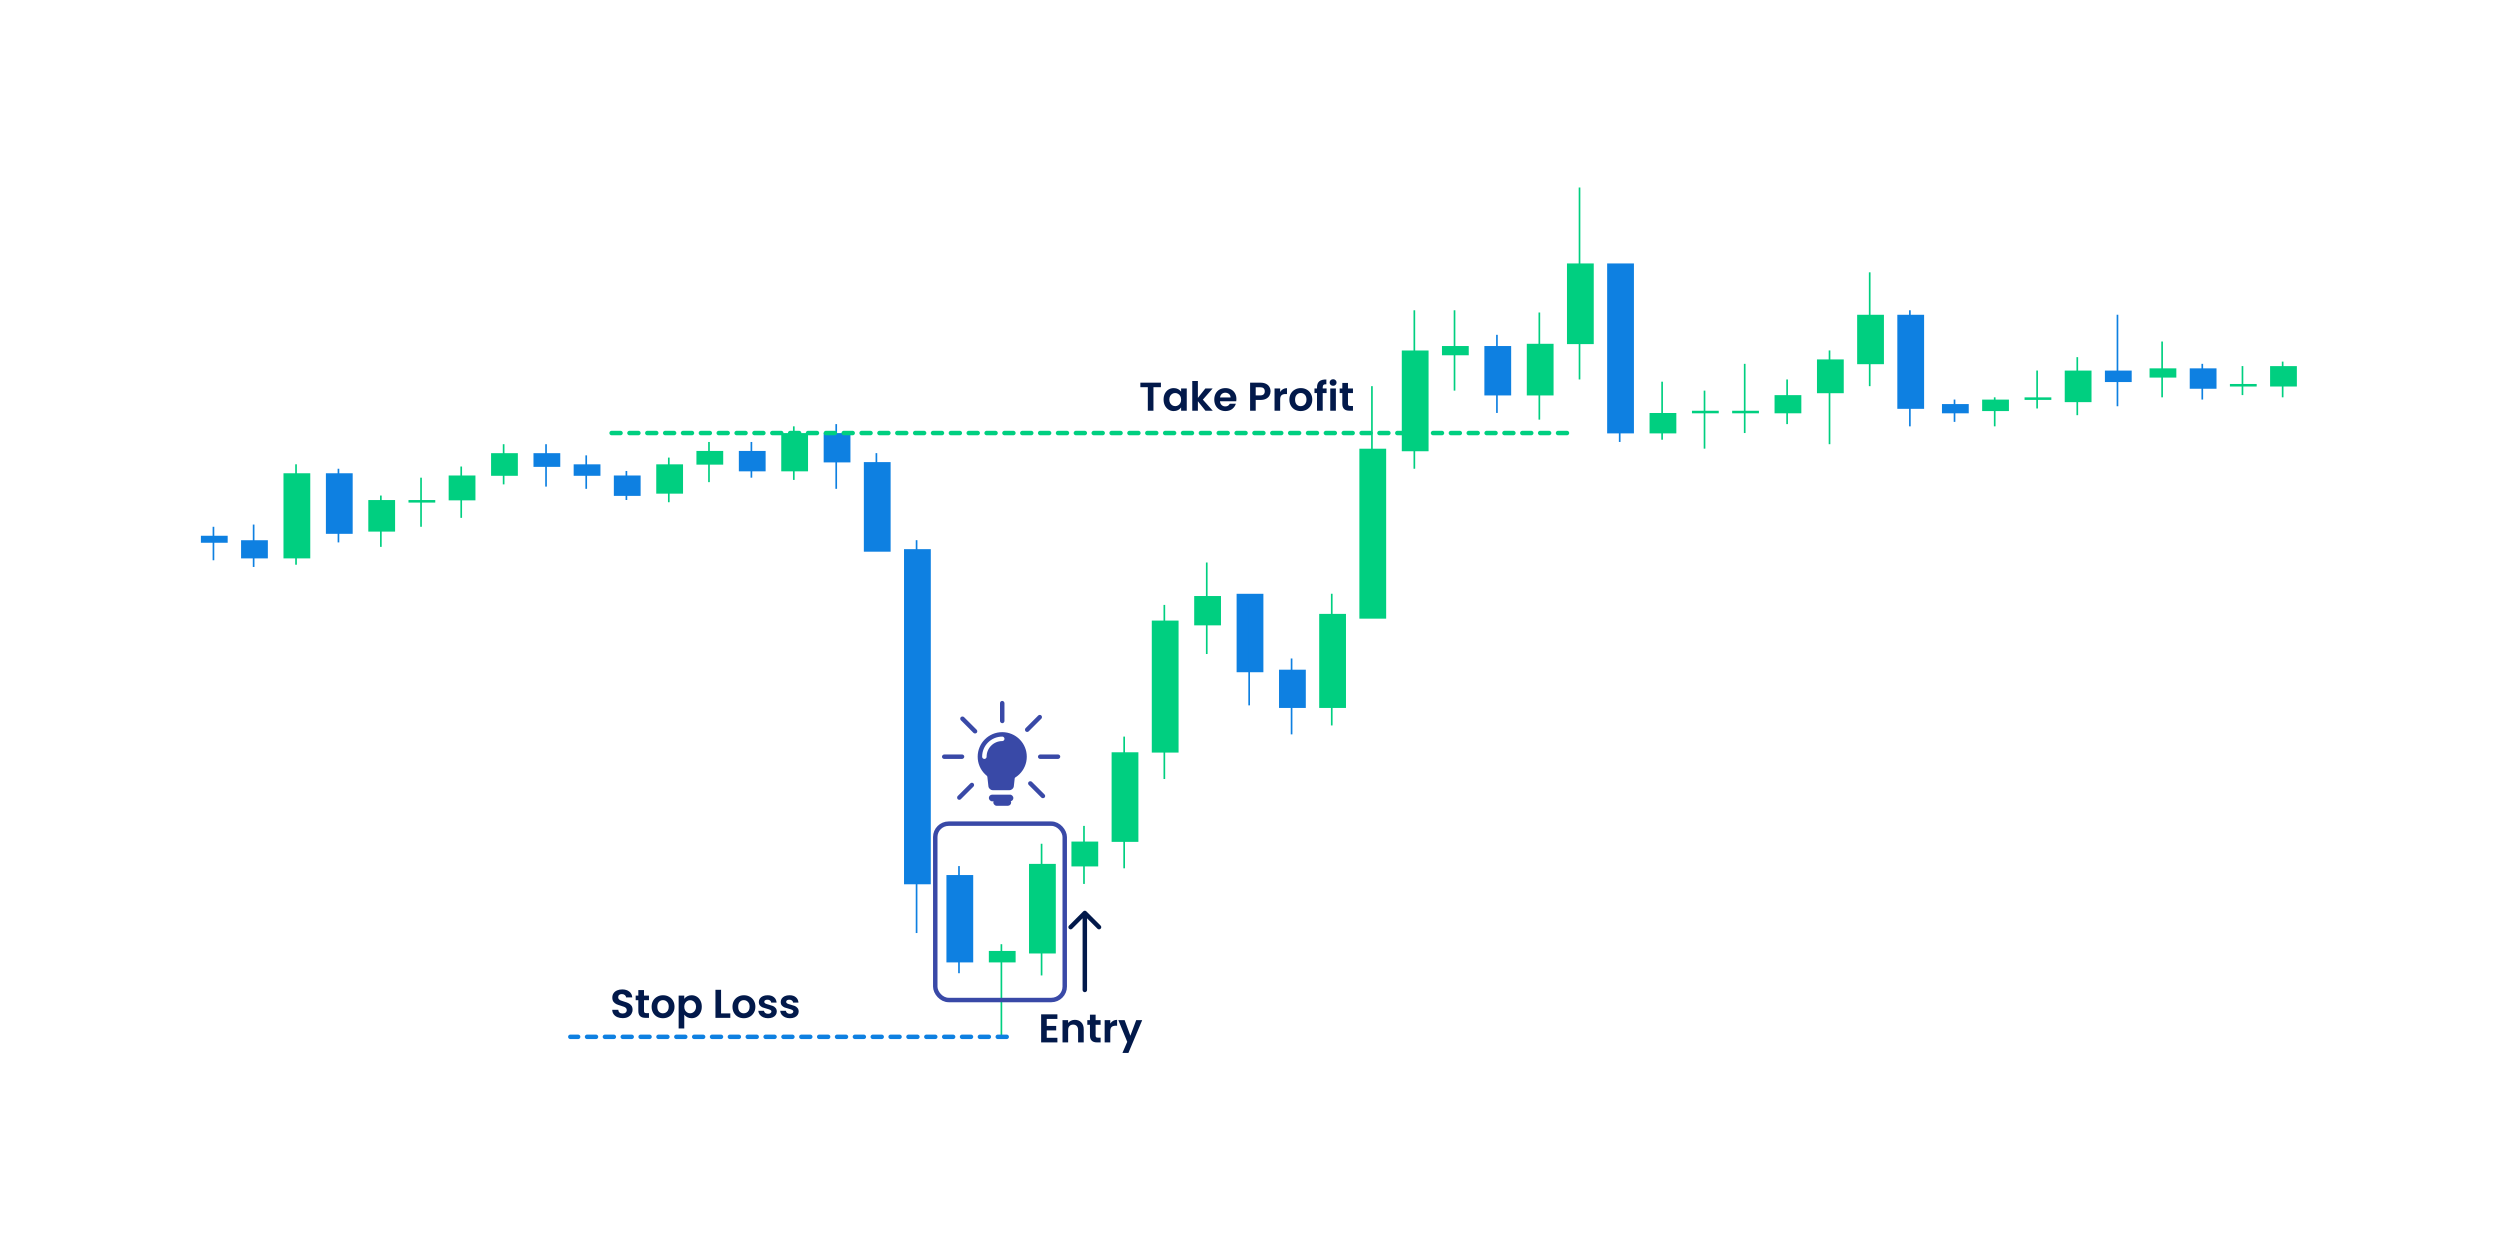 <svg width="1120" height="557" viewBox="0 0 1120 557" fill="none" xmlns="http://www.w3.org/2000/svg">
<rect width="1120" height="557" fill="white"/>
<rect x="90" y="240.021" width="12" height="3.138" fill="#0E80E1"/>
<rect x="95.25" y="236" width="0.75" height="15" fill="#0E80E1"/>
<rect x="183" y="224.021" width="12" height="1.138" fill="#00CF80"/>
<rect x="188.25" y="214" width="0.75" height="22" fill="#00CF80"/>
<rect x="108" y="242.021" width="12" height="8.138" fill="#0E80E1"/>
<rect x="113.25" y="235" width="0.75" height="19" fill="#0E80E1"/>
<rect x="165" y="224.021" width="12" height="14.138" fill="#00CF80"/>
<rect x="170.25" y="222" width="0.75" height="23" fill="#00CF80"/>
<rect x="201" y="213.021" width="12" height="11.138" fill="#00CF80"/>
<rect x="206.25" y="209" width="0.75" height="23" fill="#00CF80"/>
<rect x="220" y="203.021" width="12" height="10.138" fill="#00CF80"/>
<rect x="225.25" y="199" width="0.75" height="18" fill="#00CF80"/>
<rect x="294" y="208.021" width="12" height="13.138" fill="#00CF80"/>
<rect x="299.25" y="205" width="0.75" height="20" fill="#00CF80"/>
<rect x="443" y="426.021" width="12" height="5.138" fill="#00CF80"/>
<rect x="448.25" y="423" width="0.75" height="41" fill="#00CF80"/>
<rect x="350" y="194.021" width="12" height="17.138" fill="#00CF80"/>
<rect x="355.25" y="191" width="0.75" height="24" fill="#00CF80"/>
<rect x="239" y="203.021" width="12" height="6.138" fill="#0E80E1"/>
<rect x="244.25" y="199" width="0.75" height="19" fill="#0E80E1"/>
<rect x="275" y="213.021" width="12" height="9.138" fill="#0E80E1"/>
<rect x="280.25" y="211" width="0.75" height="13" fill="#0E80E1"/>
<rect x="312" y="202.021" width="12" height="6.138" fill="#00CF80"/>
<rect x="317.25" y="198" width="0.75" height="18" fill="#00CF80"/>
<rect x="331" y="202.021" width="12" height="9.138" fill="#0E80E1"/>
<rect x="336.25" y="198" width="0.75" height="16" fill="#0E80E1"/>
<rect x="480" y="377.021" width="12" height="11.138" fill="#00CF80"/>
<rect x="485.25" y="370" width="0.75" height="26" fill="#00CF80"/>
<rect x="535" y="267.021" width="12" height="13.138" fill="#00CF80"/>
<rect x="540.25" y="252" width="0.75" height="41" fill="#00CF80"/>
<rect x="646" y="155.021" width="12" height="4.138" fill="#00CF80"/>
<rect x="651.25" y="139" width="0.75" height="36" fill="#00CF80"/>
<rect x="739" y="185.021" width="12" height="9.138" fill="#00CF80"/>
<rect x="744.25" y="171" width="0.75" height="26" fill="#00CF80"/>
<rect x="795" y="177.021" width="12" height="8.138" fill="#00CF80"/>
<rect x="800.25" y="170" width="0.75" height="20" fill="#00CF80"/>
<rect x="870" y="181.021" width="12" height="4.138" fill="#0E80E1"/>
<rect x="875.25" y="179" width="0.75" height="10" fill="#0E80E1"/>
<rect x="888" y="179.021" width="12" height="5.138" fill="#00CF80"/>
<rect x="893.25" y="178" width="0.75" height="13" fill="#00CF80"/>
<rect x="925" y="166.021" width="12" height="14.138" fill="#00CF80"/>
<rect x="930.25" y="160" width="0.75" height="26" fill="#00CF80"/>
<rect x="907" y="178.021" width="12" height="1.138" fill="#00CF80"/>
<rect x="912.25" y="166" width="0.75" height="17" fill="#00CF80"/>
<rect x="943" y="166.021" width="12" height="5.138" fill="#0E80E1"/>
<rect x="948.25" y="141" width="0.75" height="41" fill="#0E80E1"/>
<rect x="981" y="165.021" width="12" height="9.138" fill="#0E80E1"/>
<rect x="986.25" y="163" width="0.75" height="16" fill="#0E80E1"/>
<rect x="1017" y="164.021" width="12" height="9.138" fill="#00CF80"/>
<rect x="1022.25" y="162" width="0.75" height="16" fill="#00CF80"/>
<rect x="963" y="165.021" width="12" height="4.138" fill="#00CF80"/>
<rect x="968.25" y="153" width="0.75" height="25" fill="#00CF80"/>
<rect x="999" y="172.021" width="12" height="1.138" fill="#00CF80"/>
<rect x="1004.25" y="164" width="0.75" height="13" fill="#00CF80"/>
<rect x="814" y="161.021" width="12" height="15.138" fill="#00CF80"/>
<rect x="819.25" y="157" width="0.75" height="42" fill="#00CF80"/>
<rect x="832" y="141.021" width="12" height="22.138" fill="#00CF80"/>
<rect x="837.25" y="122" width="0.75" height="51" fill="#00CF80"/>
<rect x="758" y="184.021" width="12" height="1.138" fill="#00CF80"/>
<rect x="763.25" y="175" width="0.75" height="26" fill="#00CF80"/>
<rect x="776" y="184.021" width="12" height="1.138" fill="#00CF80"/>
<rect x="781.25" y="163" width="0.75" height="31" fill="#00CF80"/>
<rect x="591" y="275.021" width="12" height="42.138" fill="#00CF80"/>
<rect x="596.25" y="266" width="0.75" height="59" fill="#00CF80"/>
<rect x="628" y="157.021" width="12" height="45.138" fill="#00CF80"/>
<rect x="633.25" y="139" width="0.75" height="71" fill="#00CF80"/>
<rect x="665" y="155.021" width="12" height="22.138" fill="#0E80E1"/>
<rect x="670.25" y="150" width="0.75" height="35" fill="#0E80E1"/>
<rect x="850" y="141.021" width="12" height="42.138" fill="#0E80E1"/>
<rect x="855.25" y="139" width="0.75" height="52" fill="#0E80E1"/>
<rect x="720" y="118.021" width="12" height="76.138" fill="#0E80E1"/>
<rect x="725.25" y="120" width="0.75" height="78" fill="#0E80E1"/>
<rect x="684" y="154.021" width="12" height="23.138" fill="#00CF80"/>
<rect x="689.25" y="140" width="0.75" height="48" fill="#00CF80"/>
<rect x="702" y="118.021" width="12" height="36.138" fill="#00CF80"/>
<rect x="707.25" y="84" width="0.75" height="86" fill="#00CF80"/>
<rect x="609" y="201.021" width="12" height="76.138" fill="#00CF80"/>
<rect x="614.25" y="173" width="0.75" height="59" fill="#00CF80"/>
<rect x="573" y="300.021" width="12" height="17.138" fill="#0E80E1"/>
<rect x="578.25" y="295" width="0.75" height="34" fill="#0E80E1"/>
<rect x="498" y="337.021" width="12" height="40.138" fill="#00CF80"/>
<rect x="503.25" y="330" width="0.75" height="59" fill="#00CF80"/>
<rect x="516" y="278.021" width="12" height="59.138" fill="#00CF80"/>
<rect x="521.25" y="271" width="0.75" height="78" fill="#00CF80"/>
<rect x="369" y="194.021" width="12" height="13.138" fill="#0E80E1"/>
<rect x="374.25" y="190" width="0.75" height="29" fill="#0E80E1"/>
<rect x="387" y="207.021" width="12" height="40.138" fill="#0E80E1"/>
<rect x="392.25" y="203" width="0.75" height="29" fill="#0E80E1"/>
<rect x="424" y="392.021" width="12" height="39.138" fill="#0E80E1"/>
<rect x="429.25" y="388" width="0.75" height="48" fill="#0E80E1"/>
<rect x="554" y="266.021" width="12" height="35.138" fill="#0E80E1"/>
<rect x="559.25" y="268" width="0.75" height="48" fill="#0E80E1"/>
<rect x="461" y="387.021" width="12" height="40.138" fill="#00CF80"/>
<rect x="466.25" y="378" width="0.75" height="59" fill="#00CF80"/>
<rect x="405" y="246.021" width="12" height="150.138" fill="#0E80E1"/>
<rect x="410.25" y="242" width="0.75" height="176" fill="#0E80E1"/>
<rect x="257" y="208.021" width="12" height="5.138" fill="#0E80E1"/>
<rect x="262.25" y="204" width="0.75" height="15" fill="#0E80E1"/>
<rect x="146" y="212.021" width="12" height="27.138" fill="#0E80E1"/>
<rect x="151.25" y="210" width="0.75" height="33" fill="#0E80E1"/>
<rect x="127" y="212.021" width="12" height="38.138" fill="#00CF80"/>
<rect x="132.25" y="208" width="0.75" height="45" fill="#00CF80"/>
<rect x="419" y="369" width="58" height="79" rx="6" stroke="#3949A7" stroke-width="2"/>
<circle cx="449" cy="339" r="11" fill="#3949A7"/>
<path d="M441 339C441 334.582 444.582 331 449 331" stroke="white" stroke-width="2" stroke-linecap="round"/>
<path d="M442.247 347.221C442.115 346.036 443.043 345 444.235 345H452.765C453.957 345 454.885 346.036 454.753 347.221L454.198 352.221C454.085 353.234 453.229 354 452.21 354H444.79C443.771 354 442.915 353.234 442.802 352.221L442.247 347.221Z" fill="#3949A7"/>
<rect x="443" y="356" width="11" height="3" rx="1.5" fill="#3949A7"/>
<rect x="445" y="358" width="8" height="3" rx="1.5" fill="#3949A7"/>
<rect x="448" y="314" width="2" height="10" rx="1" fill="#3949A7"/>
<rect x="465" y="340" width="2" height="10" rx="1" transform="rotate(-90 465 340)" fill="#3949A7"/>
<rect x="422" y="340" width="2" height="10" rx="1" transform="rotate(-90 422 340)" fill="#3949A7"/>
<rect x="429.762" y="321.969" width="2" height="10" rx="1" transform="rotate(-45 429.762 321.969)" fill="#3949A7"/>
<rect x="460.167" y="350.96" width="2" height="10" rx="1" transform="rotate(-45 460.167 350.96)" fill="#3949A7"/>
<rect x="460.167" y="328.333" width="2" height="10" rx="1" transform="rotate(-135 460.167 328.333)" fill="#3949A7"/>
<rect x="429.762" y="358.738" width="2" height="10" rx="1" transform="rotate(-135 429.762 358.738)" fill="#3949A7"/>
<path d="M486.707 408.293C486.317 407.902 485.683 407.902 485.293 408.293L478.929 414.657C478.538 415.047 478.538 415.681 478.929 416.071C479.319 416.462 479.953 416.462 480.343 416.071L486 410.414L491.657 416.071C492.047 416.462 492.681 416.462 493.071 416.071C493.462 415.681 493.462 415.047 493.071 414.657L486.707 408.293ZM485 443.5C485 444.052 485.448 444.5 486 444.5C486.552 444.5 487 444.052 487 443.5H485ZM485 409V443.5H487V409H485Z" fill="#02194A"/>
<path d="M468.945 456.47V459.62H473.175V461.618H468.945V464.948H473.715V467H466.425V454.418H473.715V456.47H468.945ZM481.531 456.884C482.719 456.884 483.679 457.262 484.411 458.018C485.143 458.762 485.509 459.806 485.509 461.15V467H482.989V461.492C482.989 460.7 482.791 460.094 482.395 459.674C481.999 459.242 481.459 459.026 480.775 459.026C480.079 459.026 479.527 459.242 479.119 459.674C478.723 460.094 478.525 460.7 478.525 461.492V467H476.005V457.028H478.525V458.27C478.861 457.838 479.287 457.502 479.803 457.262C480.331 457.01 480.907 456.884 481.531 456.884ZM490.839 459.098V463.922C490.839 464.258 490.917 464.504 491.073 464.66C491.241 464.804 491.517 464.876 491.901 464.876H493.071V467H491.487C489.363 467 488.301 465.968 488.301 463.904V459.098H487.113V457.028H488.301V454.562H490.839V457.028H493.071V459.098H490.839ZM497.404 458.576C497.728 458.048 498.148 457.634 498.664 457.334C499.192 457.034 499.792 456.884 500.464 456.884V459.53H499.798C499.006 459.53 498.406 459.716 497.998 460.088C497.602 460.46 497.404 461.108 497.404 462.032V467H494.884V457.028H497.404V458.576ZM511.701 457.028L505.527 471.716H502.845L505.005 466.748L501.009 457.028H503.835L506.409 463.994L509.019 457.028H511.701Z" fill="#02194A"/>
<path d="M278.944 456.126C278.068 456.126 277.276 455.976 276.568 455.676C275.872 455.376 275.32 454.944 274.912 454.38C274.504 453.816 274.294 453.15 274.282 452.382H276.982C277.018 452.898 277.198 453.306 277.522 453.606C277.858 453.906 278.314 454.056 278.89 454.056C279.478 454.056 279.94 453.918 280.276 453.642C280.612 453.354 280.78 452.982 280.78 452.526C280.78 452.154 280.666 451.848 280.438 451.608C280.21 451.368 279.922 451.182 279.574 451.05C279.238 450.906 278.77 450.75 278.17 450.582C277.354 450.342 276.688 450.108 276.172 449.88C275.668 449.64 275.23 449.286 274.858 448.818C274.498 448.338 274.318 447.702 274.318 446.91C274.318 446.166 274.504 445.518 274.876 444.966C275.248 444.414 275.77 443.994 276.442 443.706C277.114 443.406 277.882 443.256 278.746 443.256C280.042 443.256 281.092 443.574 281.896 444.21C282.712 444.834 283.162 445.71 283.246 446.838H280.474C280.45 446.406 280.264 446.052 279.916 445.776C279.58 445.488 279.13 445.344 278.566 445.344C278.074 445.344 277.678 445.47 277.378 445.722C277.09 445.974 276.946 446.34 276.946 446.82C276.946 447.156 277.054 447.438 277.27 447.666C277.498 447.882 277.774 448.062 278.098 448.206C278.434 448.338 278.902 448.494 279.502 448.674C280.318 448.914 280.984 449.154 281.5 449.394C282.016 449.634 282.46 449.994 282.832 450.474C283.204 450.954 283.39 451.584 283.39 452.364C283.39 453.036 283.216 453.66 282.868 454.236C282.52 454.812 282.01 455.274 281.338 455.622C280.666 455.958 279.868 456.126 278.944 456.126ZM288.509 448.098V452.922C288.509 453.258 288.587 453.504 288.743 453.66C288.911 453.804 289.187 453.876 289.571 453.876H290.741V456H289.157C287.033 456 285.971 454.968 285.971 452.904V448.098H284.783V446.028H285.971V443.562H288.509V446.028H290.741V448.098H288.509ZM296.982 456.162C296.022 456.162 295.158 455.952 294.39 455.532C293.622 455.1 293.016 454.494 292.572 453.714C292.14 452.934 291.924 452.034 291.924 451.014C291.924 449.994 292.146 449.094 292.59 448.314C293.046 447.534 293.664 446.934 294.444 446.514C295.224 446.082 296.094 445.866 297.054 445.866C298.014 445.866 298.884 446.082 299.664 446.514C300.444 446.934 301.056 447.534 301.5 448.314C301.956 449.094 302.184 449.994 302.184 451.014C302.184 452.034 301.95 452.934 301.482 453.714C301.026 454.494 300.402 455.1 299.61 455.532C298.83 455.952 297.954 456.162 296.982 456.162ZM296.982 453.966C297.438 453.966 297.864 453.858 298.26 453.642C298.668 453.414 298.992 453.078 299.232 452.634C299.472 452.19 299.592 451.65 299.592 451.014C299.592 450.066 299.34 449.34 298.836 448.836C298.344 448.32 297.738 448.062 297.018 448.062C296.298 448.062 295.692 448.32 295.2 448.836C294.72 449.34 294.48 450.066 294.48 451.014C294.48 451.962 294.714 452.694 295.182 453.21C295.662 453.714 296.262 453.966 296.982 453.966ZM306.552 447.468C306.876 447.012 307.32 446.634 307.884 446.334C308.46 446.022 309.114 445.866 309.846 445.866C310.698 445.866 311.466 446.076 312.15 446.496C312.846 446.916 313.392 447.516 313.788 448.296C314.196 449.064 314.4 449.958 314.4 450.978C314.4 451.998 314.196 452.904 313.788 453.696C313.392 454.476 312.846 455.082 312.15 455.514C311.466 455.946 310.698 456.162 309.846 456.162C309.114 456.162 308.466 456.012 307.902 455.712C307.35 455.412 306.9 455.034 306.552 454.578V460.752H304.032V446.028H306.552V447.468ZM311.826 450.978C311.826 450.378 311.7 449.862 311.448 449.43C311.208 448.986 310.884 448.65 310.476 448.422C310.08 448.194 309.648 448.08 309.18 448.08C308.724 448.08 308.292 448.2 307.884 448.44C307.488 448.668 307.164 449.004 306.912 449.448C306.672 449.892 306.552 450.414 306.552 451.014C306.552 451.614 306.672 452.136 306.912 452.58C307.164 453.024 307.488 453.366 307.884 453.606C308.292 453.834 308.724 453.948 309.18 453.948C309.648 453.948 310.08 453.828 310.476 453.588C310.884 453.348 311.208 453.006 311.448 452.562C311.7 452.118 311.826 451.59 311.826 450.978ZM323.04 454.002H327.18V456H320.52V443.436H323.04V454.002ZM333.21 456.162C332.25 456.162 331.386 455.952 330.618 455.532C329.85 455.1 329.244 454.494 328.8 453.714C328.368 452.934 328.152 452.034 328.152 451.014C328.152 449.994 328.374 449.094 328.818 448.314C329.274 447.534 329.892 446.934 330.672 446.514C331.452 446.082 332.322 445.866 333.282 445.866C334.242 445.866 335.112 446.082 335.892 446.514C336.672 446.934 337.284 447.534 337.728 448.314C338.184 449.094 338.412 449.994 338.412 451.014C338.412 452.034 338.178 452.934 337.71 453.714C337.254 454.494 336.63 455.1 335.838 455.532C335.058 455.952 334.182 456.162 333.21 456.162ZM333.21 453.966C333.666 453.966 334.092 453.858 334.488 453.642C334.896 453.414 335.22 453.078 335.46 452.634C335.7 452.19 335.82 451.65 335.82 451.014C335.82 450.066 335.568 449.34 335.064 448.836C334.572 448.32 333.966 448.062 333.246 448.062C332.526 448.062 331.92 448.32 331.428 448.836C330.948 449.34 330.708 450.066 330.708 451.014C330.708 451.962 330.942 452.694 331.41 453.21C331.89 453.714 332.49 453.966 333.21 453.966ZM344.077 456.162C343.261 456.162 342.529 456.018 341.881 455.73C341.233 455.43 340.717 455.028 340.333 454.524C339.961 454.02 339.757 453.462 339.721 452.85H342.259C342.307 453.234 342.493 453.552 342.817 453.804C343.153 454.056 343.567 454.182 344.059 454.182C344.539 454.182 344.911 454.086 345.175 453.894C345.451 453.702 345.589 453.456 345.589 453.156C345.589 452.832 345.421 452.592 345.085 452.436C344.761 452.268 344.239 452.088 343.519 451.896C342.775 451.716 342.163 451.53 341.683 451.338C341.215 451.146 340.807 450.852 340.459 450.456C340.123 450.06 339.955 449.526 339.955 448.854C339.955 448.302 340.111 447.798 340.423 447.342C340.747 446.886 341.203 446.526 341.791 446.262C342.391 445.998 343.093 445.866 343.897 445.866C345.085 445.866 346.033 446.166 346.741 446.766C347.449 447.354 347.839 448.152 347.911 449.16H345.499C345.463 448.764 345.295 448.452 344.995 448.224C344.707 447.984 344.317 447.864 343.825 447.864C343.369 447.864 343.015 447.948 342.763 448.116C342.523 448.284 342.403 448.518 342.403 448.818C342.403 449.154 342.571 449.412 342.907 449.592C343.243 449.76 343.765 449.934 344.473 450.114C345.193 450.294 345.787 450.48 346.255 450.672C346.723 450.864 347.125 451.164 347.461 451.572C347.809 451.968 347.989 452.496 348.001 453.156C348.001 453.732 347.839 454.248 347.515 454.704C347.203 455.16 346.747 455.52 346.147 455.784C345.559 456.036 344.869 456.162 344.077 456.162ZM353.885 456.162C353.069 456.162 352.337 456.018 351.689 455.73C351.041 455.43 350.525 455.028 350.141 454.524C349.769 454.02 349.565 453.462 349.529 452.85H352.067C352.115 453.234 352.301 453.552 352.625 453.804C352.961 454.056 353.375 454.182 353.867 454.182C354.347 454.182 354.719 454.086 354.983 453.894C355.259 453.702 355.397 453.456 355.397 453.156C355.397 452.832 355.229 452.592 354.893 452.436C354.569 452.268 354.047 452.088 353.327 451.896C352.583 451.716 351.971 451.53 351.491 451.338C351.023 451.146 350.615 450.852 350.267 450.456C349.931 450.06 349.763 449.526 349.763 448.854C349.763 448.302 349.919 447.798 350.231 447.342C350.555 446.886 351.011 446.526 351.599 446.262C352.199 445.998 352.901 445.866 353.705 445.866C354.893 445.866 355.841 446.166 356.549 446.766C357.257 447.354 357.647 448.152 357.719 449.16H355.307C355.271 448.764 355.103 448.452 354.803 448.224C354.515 447.984 354.125 447.864 353.633 447.864C353.177 447.864 352.823 447.948 352.571 448.116C352.331 448.284 352.211 448.518 352.211 448.818C352.211 449.154 352.379 449.412 352.715 449.592C353.051 449.76 353.573 449.934 354.281 450.114C355.001 450.294 355.595 450.48 356.063 450.672C356.531 450.864 356.933 451.164 357.269 451.572C357.617 451.968 357.797 452.496 357.809 453.156C357.809 453.732 357.647 454.248 357.323 454.704C357.011 455.16 356.555 455.52 355.955 455.784C355.367 456.036 354.677 456.162 353.885 456.162Z" fill="#02194A"/>
<path d="M520.093 171.436V173.47H516.745V184H514.225V173.47H510.877V171.436H520.093ZM521.283 178.978C521.283 177.97 521.481 177.076 521.877 176.296C522.285 175.516 522.831 174.916 523.515 174.496C524.211 174.076 524.985 173.866 525.837 173.866C526.581 173.866 527.229 174.016 527.781 174.316C528.345 174.616 528.795 174.994 529.131 175.45V174.028H531.669V184H529.131V182.542C528.807 183.01 528.357 183.4 527.781 183.712C527.217 184.012 526.563 184.162 525.819 184.162C524.979 184.162 524.211 183.946 523.515 183.514C522.831 183.082 522.285 182.476 521.877 181.696C521.481 180.904 521.283 179.998 521.283 178.978ZM529.131 179.014C529.131 178.402 529.011 177.88 528.771 177.448C528.531 177.004 528.207 176.668 527.799 176.44C527.391 176.2 526.953 176.08 526.485 176.08C526.017 176.08 525.585 176.194 525.189 176.422C524.793 176.65 524.469 176.986 524.217 177.43C523.977 177.862 523.857 178.378 523.857 178.978C523.857 179.578 523.977 180.106 524.217 180.562C524.469 181.006 524.793 181.348 525.189 181.588C525.597 181.828 526.029 181.948 526.485 181.948C526.953 181.948 527.391 181.834 527.799 181.606C528.207 181.366 528.531 181.03 528.771 180.598C529.011 180.154 529.131 179.626 529.131 179.014ZM540.035 184L536.651 179.752V184H534.131V170.68H536.651V178.258L539.999 174.028H543.275L538.883 179.032L543.311 184H540.035ZM553.912 178.798C553.912 179.158 553.888 179.482 553.84 179.77H546.55C546.61 180.49 546.862 181.054 547.306 181.462C547.75 181.87 548.296 182.074 548.944 182.074C549.88 182.074 550.546 181.672 550.942 180.868H553.66C553.372 181.828 552.82 182.62 552.004 183.244C551.188 183.856 550.186 184.162 548.998 184.162C548.038 184.162 547.174 183.952 546.406 183.532C545.65 183.1 545.056 182.494 544.624 181.714C544.204 180.934 543.994 180.034 543.994 179.014C543.994 177.982 544.204 177.076 544.624 176.296C545.044 175.516 545.632 174.916 546.388 174.496C547.144 174.076 548.014 173.866 548.998 173.866C549.946 173.866 550.792 174.07 551.536 174.478C552.292 174.886 552.874 175.468 553.282 176.224C553.702 176.968 553.912 177.826 553.912 178.798ZM551.302 178.078C551.29 177.43 551.056 176.914 550.6 176.53C550.144 176.134 549.586 175.936 548.926 175.936C548.302 175.936 547.774 176.128 547.342 176.512C546.922 176.884 546.664 177.406 546.568 178.078H551.302ZM569.203 175.324C569.203 175.996 569.041 176.626 568.717 177.214C568.405 177.802 567.907 178.276 567.223 178.636C566.551 178.996 565.699 179.176 564.667 179.176H562.561V184H560.041V171.436H564.667C565.639 171.436 566.467 171.604 567.151 171.94C567.835 172.276 568.345 172.738 568.681 173.326C569.029 173.914 569.203 174.58 569.203 175.324ZM564.559 177.142C565.255 177.142 565.771 176.986 566.107 176.674C566.443 176.35 566.611 175.9 566.611 175.324C566.611 174.1 565.927 173.488 564.559 173.488H562.561V177.142H564.559ZM573.512 175.576C573.836 175.048 574.256 174.634 574.772 174.334C575.3 174.034 575.9 173.884 576.572 173.884V176.53H575.906C575.114 176.53 574.514 176.716 574.106 177.088C573.71 177.46 573.512 178.108 573.512 179.032V184H570.992V174.028H573.512V175.576ZM582.697 184.162C581.737 184.162 580.873 183.952 580.105 183.532C579.337 183.1 578.731 182.494 578.287 181.714C577.855 180.934 577.639 180.034 577.639 179.014C577.639 177.994 577.861 177.094 578.305 176.314C578.761 175.534 579.379 174.934 580.159 174.514C580.939 174.082 581.809 173.866 582.769 173.866C583.729 173.866 584.599 174.082 585.379 174.514C586.159 174.934 586.771 175.534 587.215 176.314C587.671 177.094 587.899 177.994 587.899 179.014C587.899 180.034 587.665 180.934 587.197 181.714C586.741 182.494 586.117 183.1 585.325 183.532C584.545 183.952 583.669 184.162 582.697 184.162ZM582.697 181.966C583.153 181.966 583.579 181.858 583.975 181.642C584.383 181.414 584.707 181.078 584.947 180.634C585.187 180.19 585.307 179.65 585.307 179.014C585.307 178.066 585.055 177.34 584.551 176.836C584.059 176.32 583.453 176.062 582.733 176.062C582.013 176.062 581.407 176.32 580.915 176.836C580.435 177.34 580.195 178.066 580.195 179.014C580.195 179.962 580.429 180.694 580.897 181.21C581.377 181.714 581.977 181.966 582.697 181.966ZM594.32 176.098H592.574V184H590.018V176.098H588.884V174.028H590.018V173.524C590.018 172.3 590.366 171.4 591.062 170.824C591.758 170.248 592.808 169.978 594.212 170.014V172.138C593.6 172.126 593.174 172.228 592.934 172.444C592.694 172.66 592.574 173.05 592.574 173.614V174.028H594.32V176.098ZM597.231 172.84C596.787 172.84 596.415 172.702 596.115 172.426C595.827 172.138 595.683 171.784 595.683 171.364C595.683 170.944 595.827 170.596 596.115 170.32C596.415 170.032 596.787 169.888 597.231 169.888C597.675 169.888 598.041 170.032 598.329 170.32C598.629 170.596 598.779 170.944 598.779 171.364C598.779 171.784 598.629 172.138 598.329 172.426C598.041 172.702 597.675 172.84 597.231 172.84ZM598.473 174.028V184H595.953V174.028H598.473ZM603.897 176.098V180.922C603.897 181.258 603.975 181.504 604.131 181.66C604.299 181.804 604.575 181.876 604.959 181.876H606.129V184H604.545C602.421 184 601.359 182.968 601.359 180.904V176.098H600.171V174.028H601.359V171.562H603.897V174.028H606.129V176.098H603.897Z" fill="#02194A"/>
<path d="M451 464.5H255.5" stroke="#0E80E1" stroke-width="2" stroke-linecap="round" stroke-dasharray="4 4"/>
<path d="M702 194H274" stroke="#00CF80" stroke-width="2" stroke-linecap="round" stroke-dasharray="4 4"/>
</svg>
